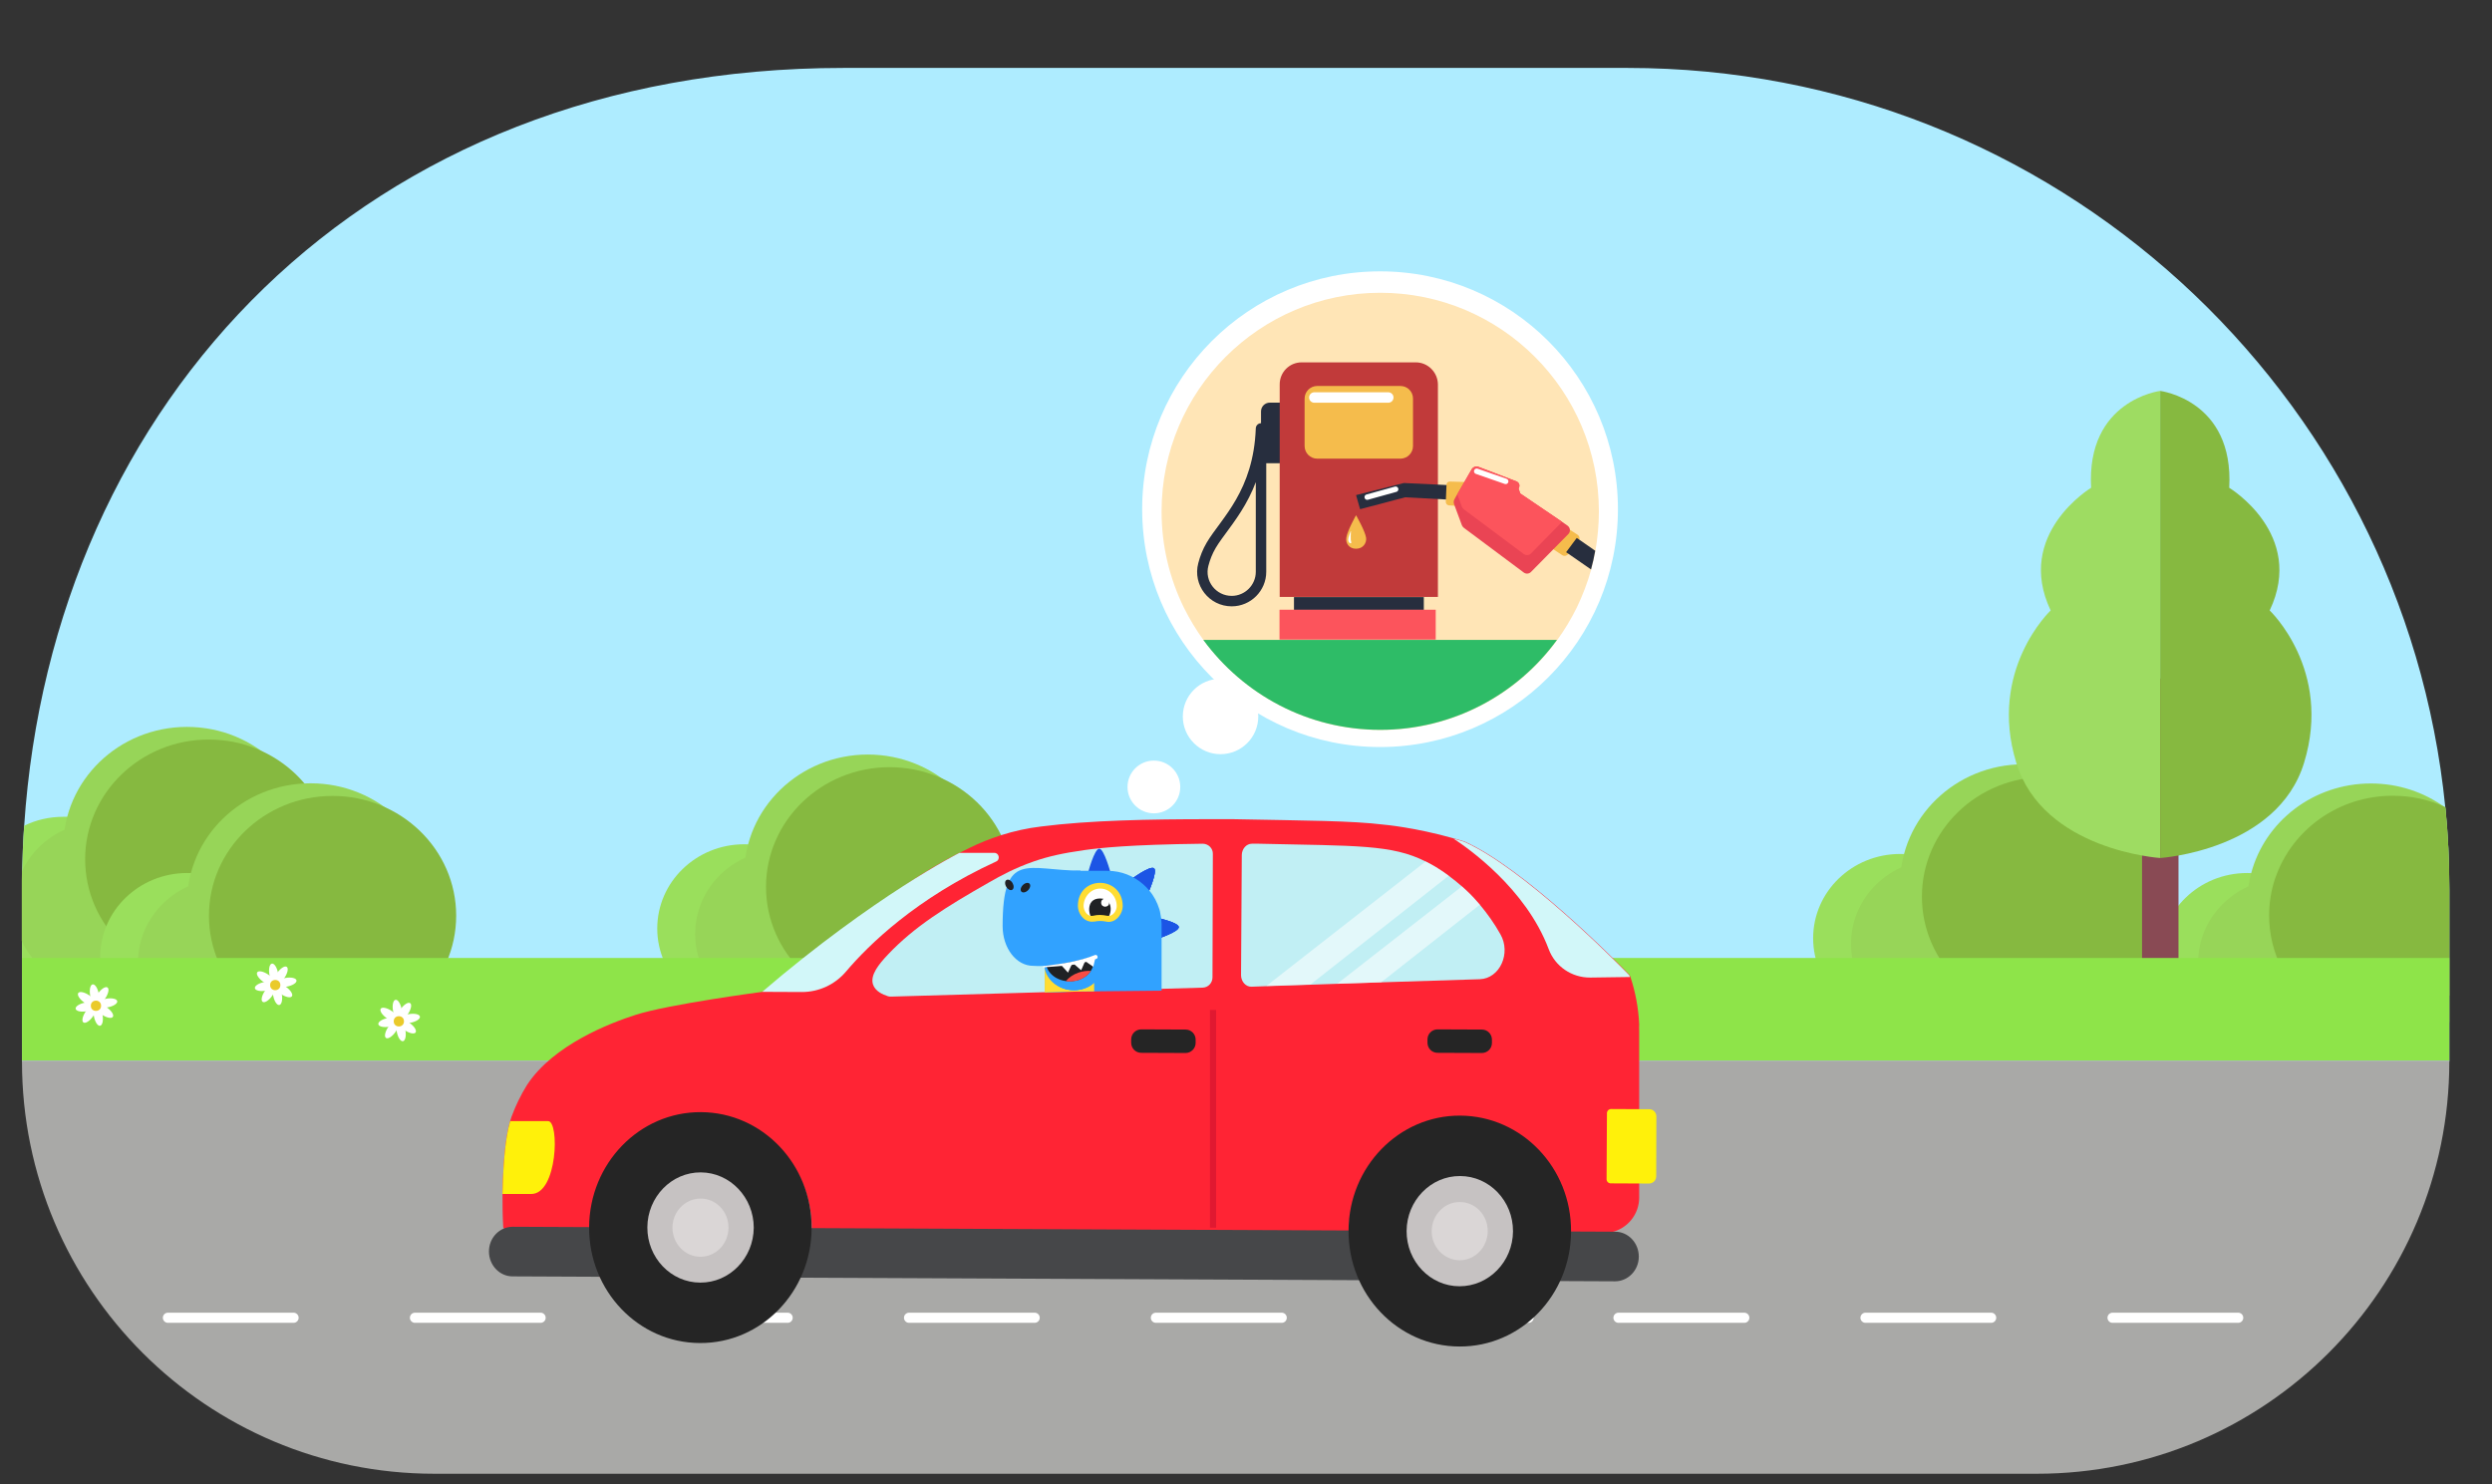 <?xml version="1.0" encoding="utf-8"?>
<!-- Generator: Adobe Illustrator 24.2.0, SVG Export Plug-In . SVG Version: 6.00 Build 0)  -->
<svg version="1.1" id="Layer_1" xmlns="http://www.w3.org/2000/svg" xmlns:xlink="http://www.w3.org/1999/xlink" x="0px" y="0px"
	 viewBox="0 0 1360.8 810.6" style="enable-background:new 0 0 1360.8 810.6;" xml:space="preserve">
<rect x="0" y="0" width="1360.8" height="810.6" fill="#333333" stroke="none"/>
<style type="text/css">
	.st0{fill:#AEECFF;}
	.st1{fill:#9ADF5C;}
	.st2{fill:#97D558;}
	.st3{fill:#86B940;}
	.st4{fill:#894A54;}
	.st5{fill:#9EDC62;}
	.st6{fill:#8EE449;}
	.st7{fill:#A9A9A7;}
	.st8{fill:none;stroke:#FFFFFF;stroke-width:5.545;stroke-linecap:round;stroke-linejoin:round;stroke-miterlimit:10;}
	.st9{fill:#FFFFFF;}
	.st10{fill:#EACA2A;}
	.st11{fill:#FF2434;}
	.st12{fill:none;}
	.st13{fill:#464749;}
	.st14{fill:#C1EFF4;}
	.st15{fill:#252525;}
	.st16{fill:#C6C2C2;}
	.st17{fill:#DAD6D6;}
	.st18{fill:#FFF10A;}
	.st19{fill:#D2F7F9;}
	.st20{fill:none;stroke:#E01931;stroke-width:3.36;stroke-miterlimit:10;}
	.st21{opacity:0.55;fill:#FFFFFF;enable-background:new    ;}
	.st22{clip-path:url(#SVGID_2_);}
	.st23{fill-rule:evenodd;clip-rule:evenodd;fill:#1C55E5;}
	.st24{fill-rule:evenodd;clip-rule:evenodd;fill:#202124;}
	.st25{fill-rule:evenodd;clip-rule:evenodd;fill:#31A2FF;}
	.st26{fill-rule:evenodd;clip-rule:evenodd;fill:#FFDD33;}
	.st27{fill-rule:evenodd;clip-rule:evenodd;fill:#F94C43;}
	.st28{fill-rule:evenodd;clip-rule:evenodd;fill:#FFFFFF;}
	.st29{fill:#FFE5B6;}
	.st30{fill:#2EBC67;}
	.st31{fill:#272E3E;}
	.st32{fill:none;stroke:#272E3E;stroke-width:5.708;stroke-linecap:round;stroke-linejoin:round;stroke-miterlimit:10;}
	.st33{fill:#C13A3A;}
	.st34{fill:#F5BC4C;}
	.st35{fill:none;stroke:#FFFFFF;stroke-width:5.708;stroke-linecap:round;stroke-linejoin:round;stroke-miterlimit:10;}
	.st36{fill:#FC545C;}
	.st37{fill:none;stroke:#FFFFFF;stroke-width:2.988;stroke-linecap:round;stroke-linejoin:round;stroke-miterlimit:10;}
	.st38{fill:#EA4454;}
</style>
<path class="st0" d="M1337.5,485.8v94H12v-94c0-3.3,0-6.6,0.1-9.9c0.2-8.3,0.5-16.6,1.1-24.9c15.4-231.5,185-413.9,447.4-413.9
	h428.2c232.6,0,423.9,177.1,446.5,403.8v0.1C1336.8,455.7,1337.5,470.7,1337.5,485.8z"/>
<g>
	<path class="st1" d="M82.1,492.1c0,10.7-3.8,20.6-10.1,28.4c-0.1,0.1-0.2,0.2-0.3,0.4c-8,9.7-20,16.1-33.5,17.1
		c-1.2,0.1-2.4,0.1-3.6,0.1c-8.2,0-15.9-2-22.6-5.5v-46.8c0-3.3,0-6.6,0.1-9.9c0.2-8.3,0.5-16.6,1.1-24.9c6.4-3.2,13.7-4.9,21.5-4.9
		c0.7,0,1.4,0,2.1,0c4.7,0.2,9.1,1,13.3,2.4c0.6,0.2,1.1,0.4,1.7,0.6C69.5,455.8,82.1,472.5,82.1,492.1z"/>
	<path class="st2" d="M102.8,495c0,12.3-5,23.5-13.1,31.7c-0.9,0.9-1.8,1.7-2.7,2.5c-8.4,7.3-19.5,11.8-31.8,11.8
		c-6,0-11.8-1.1-17.1-3.1c-11.7-4.4-21.1-13-26.2-24v-28.2c0-3.3,0-6.6,0.1-9.9c4.7-9.9,12.9-18,23.1-22.6c4.5-2,9.4-3.4,14.5-4
		c0.7-0.1,1.3-0.1,2-0.2c1.2-0.1,2.4-0.1,3.6-0.1C81.5,449,102.8,469.6,102.8,495z"/>
	<ellipse class="st2" cx="102.1" cy="462.4" rx="67.5" ry="65.4"/>
	<ellipse class="st3" cx="114" cy="469.3" rx="67.5" ry="65.4"/>
</g>
<g>
	<ellipse class="st1" cx="102.2" cy="522.8" rx="47.5" ry="46"/>
	<ellipse class="st2" cx="122.8" cy="525.8" rx="47.5" ry="46"/>
	<ellipse class="st2" cx="169.6" cy="493.2" rx="67.5" ry="65.4"/>
	<ellipse class="st3" cx="181.6" cy="500.1" rx="67.5" ry="65.4"/>
</g>
<g>
	<ellipse class="st1" cx="406.4" cy="507.1" rx="47.5" ry="46"/>
	<ellipse class="st2" cx="427.1" cy="510.1" rx="47.5" ry="46"/>
	<ellipse class="st2" cx="473.9" cy="477.5" rx="67.5" ry="65.4"/>
	<ellipse class="st3" cx="485.8" cy="484.4" rx="67.5" ry="65.4"/>
</g>
<g>
	<ellipse class="st1" cx="1037.6" cy="512.4" rx="47.5" ry="46"/>
	<ellipse class="st2" cx="1058.3" cy="515.4" rx="47.5" ry="46"/>
	<ellipse class="st2" cx="1105.1" cy="482.8" rx="67.5" ry="65.4"/>
	<ellipse class="st3" cx="1117" cy="489.7" rx="67.5" ry="65.4"/>
</g>
<g>
	<ellipse class="st1" cx="1227.1" cy="522.8" rx="47.5" ry="46"/>
	<ellipse class="st2" cx="1247.8" cy="525.8" rx="47.5" ry="46"/>
	<path class="st2" d="M1337.5,485.8v57.9c-11.7,9.3-26.6,14.9-42.9,14.9c-4.2,0-8.3-0.4-12.3-1.1c-5.6-1-10.9-2.6-15.9-4.9
		c-0.7-0.3-1.5-0.6-2.2-1c-22-10.8-37.1-32.9-37.1-58.4c0-3.1,0.2-6.2,0.7-9.1c0.4-2.5,0.8-4.9,1.5-7.2c7.5-28.2,33.9-49,65.4-49
		c15.1,0,29,4.8,40.2,12.9c0.2,0.1,0.3,0.2,0.5,0.4C1336.8,455.7,1337.5,470.7,1337.5,485.8z"/>
	<path class="st3" d="M1337.5,485.8v72.4c-9.3,4.6-19.8,7.2-30.9,7.2c-9.6,0-18.7-1.9-27-5.4c-4.7-2-9.1-4.5-13.2-7.4
		c-0.6-0.4-1.2-0.9-1.8-1.4c-15.5-12-25.5-30.4-25.5-51.2c0-7,1.1-13.7,3.2-20c0.1-0.3,0.2-0.5,0.3-0.8c9-25.9,34.2-44.6,64-44.6
		c10.1,0,19.6,2.1,28.2,6c0.2,0.1,0.3,0.1,0.5,0.2v0.1C1336.8,455.7,1337.5,470.7,1337.5,485.8z"/>
</g>
<g>
	<rect x="1169.7" y="370.6" class="st4" width="19.9" height="162.9"/>
	<g>
		<path class="st5" d="M1179.6,438.7V213.5c0,0-40.4,5-37.7,52.9c0,0-41.9,25.3-22.1,67c0,0-34.3,32.4-18.8,83.1
			c14.6,48,78.6,52.1,78.6,52.1V438.7z"/>
		<path class="st3" d="M1179.6,438.7V213.5c0,0,40.4,5,37.7,52.9c0,0,41.9,25.3,22.1,67c0,0,34.3,32.4,18.8,83.1
			c-14.6,48-78.6,52.1-78.6,52.1V438.7z"/>
	</g>
</g>
<rect x="12" y="523.2" class="st6" width="723.6" height="56.1"/>
<rect x="735.6" y="523.2" class="st6" width="601.9" height="56.1"/>
<path class="st7" d="M1112.3,804.9H237.2C112.8,804.9,12,704.1,12,579.7v-0.4h1325.5v0.4C1337.5,704.1,1236.7,804.9,1112.3,804.9z"
	/>
<g>
	<g>
		<line class="st8" x1="91.7" y1="719.7" x2="160.3" y2="719.7"/>
		<line class="st8" x1="226.6" y1="719.7" x2="295.2" y2="719.7"/>
		<line class="st8" x1="361.5" y1="719.7" x2="430.1" y2="719.7"/>
		<line class="st8" x1="496.4" y1="719.7" x2="565" y2="719.7"/>
		<line class="st8" x1="631.2" y1="719.7" x2="699.9" y2="719.7"/>
		<line class="st8" x1="766.1" y1="719.7" x2="834.7" y2="719.7"/>
	</g>
	<g>
		<line class="st8" x1="883.8" y1="719.7" x2="952.5" y2="719.7"/>
		<line class="st8" x1="1018.7" y1="719.7" x2="1087.3" y2="719.7"/>
		<line class="st8" x1="1153.6" y1="719.7" x2="1222.2" y2="719.7"/>
	</g>
</g>
<g>
	<ellipse transform="matrix(0.984 -0.178 0.178 0.984 -95.691 17.767)" class="st9" cx="51.4" cy="543.4" rx="2.4" ry="5.8"/>
	
		<ellipse transform="matrix(0.57 -0.821 0.821 0.57 -423.084 279.528)" class="st9" cx="55.6" cy="544.2" rx="5.8" ry="2.4"/>
	<ellipse transform="matrix(0.984 -0.178 0.178 0.984 -96.383 19.029)" class="st9" cx="58.1" cy="547.9" rx="5.8" ry="2.4"/>
	<ellipse transform="matrix(0.57 -0.821 0.821 0.57 -429.051 284.2)" class="st9" cx="57.1" cy="552.2" rx="2.4" ry="5.8"/>
	<ellipse transform="matrix(0.984 -0.178 0.178 0.984 -97.648 18.3)" class="st9" cx="53.4" cy="554.6" rx="2.4" ry="5.8"/>
	
		<ellipse transform="matrix(0.57 -0.821 0.821 0.57 -433.798 278.301)" class="st9" cx="49.1" cy="553.8" rx="5.8" ry="2.4"/>
	<ellipse transform="matrix(0.984 -0.178 0.178 0.984 -96.936 17.055)" class="st9" cx="46.8" cy="550" rx="5.8" ry="2.4"/>
	
		<ellipse transform="matrix(0.57 -0.821 0.821 0.57 -427.801 273.709)" class="st9" cx="47.7" cy="545.8" rx="2.4" ry="5.8"/>
	<circle class="st10" cx="52.4" cy="549.3" r="2.8"/>
</g>
<g>
	<ellipse transform="matrix(0.984 -0.178 0.178 0.984 -94.571 47.278)" class="st9" cx="216.8" cy="551.9" rx="2.4" ry="5.8"/>
	
		<ellipse transform="matrix(0.57 -0.821 0.821 0.57 -359.069 419.039)" class="st9" cx="221" cy="552.7" rx="5.8" ry="2.4"/>
	
		<ellipse transform="matrix(0.984 -0.178 0.178 0.984 -95.265 48.521)" class="st9" cx="223.4" cy="556.4" rx="5.8" ry="2.4"/>
	
		<ellipse transform="matrix(0.57 -0.821 0.821 0.57 -364.974 423.642)" class="st9" cx="222.5" cy="560.7" rx="2.4" ry="5.8"/>
	
		<ellipse transform="matrix(0.984 -0.178 0.178 0.984 -96.528 47.811)" class="st9" cx="218.8" cy="563.1" rx="2.4" ry="5.8"/>
	
		<ellipse transform="matrix(0.57 -0.821 0.821 0.57 -369.691 417.69)" class="st9" cx="214.4" cy="562.2" rx="5.8" ry="2.4"/>
	
		<ellipse transform="matrix(0.984 -0.178 0.178 0.984 -95.818 46.547)" class="st9" cx="212.1" cy="558.5" rx="5.8" ry="2.4"/>
	
		<ellipse transform="matrix(0.57 -0.821 0.821 0.57 -363.816 413.14)" class="st9" cx="213" cy="554.3" rx="2.4" ry="5.8"/>
	<circle class="st10" cx="217.8" cy="557.8" r="2.8"/>
</g>
<g>
	
		<ellipse transform="matrix(0.984 -0.178 0.178 0.984 -92.127 34.975)" class="st9" cx="149.3" cy="532.1" rx="2.4" ry="5.8"/>
	
		<ellipse transform="matrix(0.57 -0.821 0.821 0.57 -371.734 355.087)" class="st9" cx="153.5" cy="532.9" rx="5.8" ry="2.4"/>
	<ellipse transform="matrix(0.984 -0.178 0.178 0.984 -92.82 36.236)" class="st9" cx="156" cy="536.6" rx="5.8" ry="2.4"/>
	
		<ellipse transform="matrix(0.57 -0.821 0.821 0.57 -377.731 359.678)" class="st9" cx="154.9" cy="540.9" rx="2.4" ry="5.8"/>
	
		<ellipse transform="matrix(0.984 -0.178 0.178 0.984 -94.085 35.508)" class="st9" cx="151.3" cy="543.3" rx="2.4" ry="5.8"/>
	
		<ellipse transform="matrix(0.57 -0.821 0.821 0.57 -382.447 353.859)" class="st9" cx="147" cy="542.5" rx="5.8" ry="2.4"/>
	
		<ellipse transform="matrix(0.984 -0.178 0.178 0.984 -93.391 34.264)" class="st9" cx="144.7" cy="538.8" rx="5.8" ry="2.4"/>
	
		<ellipse transform="matrix(0.57 -0.821 0.821 0.57 -376.439 349.176)" class="st9" cx="145.5" cy="534.4" rx="2.4" ry="5.8"/>
	<circle class="st10" cx="150.3" cy="538" r="2.8"/>
</g>
<g>
	<polygon class="st9" points="672.5,485.9 637,459.5 545.3,542.6 663.9,539.2 	"/>
	<path class="st11" d="M272.3,678.6c0.2-3.8,4.5-4,5-4.1c0,0-2.5-4.1-2.5-4.2c-0.4-6.7-0.4-12.8-0.4-18.3c0.1-5.6,0.3-10.5,0.6-14.8
		c0.9-13.9,2.4-20.9,3.6-25c0.2-0.8,0.5-1.6,0.7-2.2c2.2-6,5-11.8,8.4-17.3c14.4-22.2,45.9-34.1,59.3-38.4
		c17.9-5.8,69.3-12.6,69.3-12.6c39.9-31.5,71.2-54,86.1-63.6c8.7-5.6,17.8-10.7,27.2-15.1c5.5-2.7,11.1-4.9,16.9-6.8
		c7.2-2.3,14.5-3.9,22-4.8c26.4-3.4,59.8-4,91.7-4c4.5,0,8.9,0,13.3,0c40,0.8,64.3,0.8,82.3,3l0,0c0,0,16.5,1.4,38.1,7.5
		c1.9,0.5,3.8,1.1,5.8,1.7c32.5,14.5,82.5,65,90.2,72.9c0.1,0.3,0.2,0.7,0.4,1c2.8,8.4,4.4,17.1,4.8,25.9c-0.1,0.1,0,3,0,4.3v90.4
		c0,9.1-6.4,17-15.3,18.9c-2.9,7.5-9.1,9.5-24.6,14.3c1.1-4.6,1.6-9.3,1.6-14.1c0-1.4-0.1-2.8-0.1-4.1c-4.5-3.6-7.1-9.1-7.1-14.9
		v-11c-10.1-19.4-29.9-32.5-52.6-32.6c-33.2-0.1-60.3,27.7-60.4,62.1c0,9.3,1.9,14.8,5.4,22.8c-6.1,0.3-9.9,0.5-9.9,0.5l-294.7-1.3
		c3.7-8.1,5.8-13.7,5.9-23.2c0.2-34.5-26.6-62.6-59.9-62.7c-33.2-0.1-60.3,27.7-60.4,62.2c-0.1,9.1,1.8,18.1,5.5,26.4
		c-9.9-0.6-29.3-1.8-32.4-1.9c-4.2-0.1-23.7-3.2-24.4-3.5c-0.7-0.3-1.2-2.3-1.2-2.3S272.1,682.6,272.3,678.6z"/>
	<path class="st12" d="M647.3,533.8c0,3-2.3,5.5-5.3,5.6l-170.1,4.8c-0.6,0-1.1-0.1-1.7-0.2c-2.8-0.9-7-2.8-8.2-6.5
		c-1.6-5.1,3.2-11,8.2-16.3c14.3-15.1,31.3-25.8,55.4-39.5c6.3-3.6,13.8-7.8,24.4-11.4c7.9-2.7,15.4-4.4,27.3-6.1
		c8.6-1.2,24.1-3,64.8-3.5c0,0,0,0,0.1,0c3.1,0.1,5.5,2.6,5.4,5.6L647.3,533.8z"/>
	<path class="st13" d="M894.9,686.3L894.9,686.3c0-7.5-5.8-13.6-12.9-13.6L280,670c-7.2,0-13,6-13,13.5l0,0
		c0,7.5,5.8,13.6,12.9,13.6l602,2.7C889,699.8,894.9,693.8,894.9,686.3z"/>
	<path class="st14" d="M662.1,533.8c0,3-2.3,5.5-5.3,5.6l-170.2,4.9c-0.6,0-1.1,0-1.7-0.2c-2.8-0.9-7-2.7-8.2-6.5
		c-1.6-5.1,3.2-11,8.2-16.3c14.3-15.1,31.3-25.8,55.4-39.5c6.3-3.6,13.8-7.7,24.4-11.4c7.9-2.7,15.4-4.4,27.3-6.1
		c8.6-1.2,24.1-3,64.8-3.5c0,0,0,0,0.1,0c3.1,0.1,5.5,2.6,5.4,5.6L662.1,533.8z"/>
	<path class="st14" d="M678.1,467.1c0-3.5,2.5-6.3,5.5-6.3h3.9c53.5,1.2,72.5,0.4,91,9.7c1.8,0.9,3.6,1.9,5.5,3
		c2.6,1.6,5,3.2,7.1,4.8c2.7,2,5.2,4,7.2,5.8c3.5,3.1,5.9,5.6,6.6,6.4c1.1,1.2,2.2,2.4,3.2,3.6c4.2,5,8,10.4,11.2,16.1
		c6,10.4-0.3,24.2-11.2,24.6l-53.9,1.7l-24,0.8l-14.6,0.5l-24.1,0.8l-8.1,0.3c-3.1,0.1-5.7-2.8-5.7-6.3L678.1,467.1z"/>
	<path class="st15" d="M382.8,607.4c-33.6-0.2-60.9,28-61.1,62.8s26.9,63.2,60.5,63.3c33.6,0.2,60.9-28,61-62.8
		S416.4,607.6,382.8,607.4z"/>
	<path class="st16" d="M382.7,640.3c-16-0.1-29.1,13.4-29.2,30s12.9,30.2,28.9,30.2c16,0.1,29.1-13.4,29.2-30
		C411.6,654,398.7,640.4,382.7,640.3z"/>
	<g>
		<path class="st17" d="M382.6,654.6c-8.5,0-15.3,7.1-15.4,15.8c0,8.8,6.8,15.9,15.2,16c8.5,0,15.3-7,15.4-15.8
			C397.9,661.8,391.1,654.6,382.6,654.6z"/>
	</g>
	<path class="st15" d="M797.4,609.3c-33.5-0.2-60.9,28-61,62.8c-0.2,34.8,26.9,63.2,60.5,63.3c33.6,0.2,60.9-28,61-62.8
		C858.1,637.8,831,609.5,797.4,609.3z"/>
	<path class="st16" d="M797.3,642.3c-16-0.1-29.1,13.4-29.2,30s12.9,30.2,28.9,30.2s29.1-13.4,29.2-30
		C826.3,655.9,813.3,642.3,797.3,642.3z"/>
	<g>
		<path class="st17" d="M797.2,656.5c-8.4-0.1-15.3,7-15.4,15.8s6.8,15.9,15.2,16c8.5,0,15.3-7.1,15.4-15.8
			C812.5,663.7,805.7,656.5,797.2,656.5z"/>
	</g>
	<path class="st18" d="M879.6,646.3L879.6,646.3c-1.3,0-2.3-1-2.3-2.3l0.2-36l0,0c0-1.3,1-2.3,2.3-2.3l20.8,0.1c2.2,0,3.9,1.8,3.9,4
		l-0.1,32.7c0,2.2-1.8,3.9-4,3.9L879.6,646.3L879.6,646.3z"/>
	<path class="st15" d="M652.9,569.6v-1.8c0-3-2.4-5.5-5.5-5.5l-24.2-0.1c-3,0-5.5,2.4-5.5,5.5v1.8c0,3,2.4,5.5,5.5,5.5l24.2,0.1
		C650.4,575.1,652.9,572.6,652.9,569.6z"/>
	<path class="st15" d="M809.2,575.1c3,0,5.5-2.4,5.5-5.5v-1.8c0-3-2.4-5.5-5.5-5.5l-24.2-0.1c-3,0-5.5,2.4-5.5,5.5v1.8l0,0
		c0,3,2.4,5.5,5.5,5.5L809.2,575.1L809.2,575.1z"/>
	<path class="st19" d="M523.9,465.8c0,0-3.1,0,19.1,0c2.6,0,3.3,3.7,1,4.7c-43.8,20.1-69.8,45.7-82,60.1c-6,7.1-14.8,11.2-24.1,11.2
		l-21.7-0.1C477.9,488.9,523.9,465.8,523.9,465.8z"/>
	<path class="st19" d="M890,533.6l-21.6,0.3c-10.1,0.1-19.2-6.1-22.7-15.5c-12.5-33.3-44.4-55.4-52-60.4l5.8,1.7
		c32.5,14.5,82.5,65,90.2,72.9L890,533.6z"/>
	<line class="st20" x1="662.4" y1="551.6" x2="662.4" y2="670.5"/>
	<path class="st21" d="M778.5,470.5c1.8,0.9,3.6,1.9,5.5,3c2.6,1.6,5,3.2,7.1,4.8l-75.5,59.4l-24.1,0.8L778.5,470.5z"/>
	<path class="st21" d="M798.3,484.1c3.5,3.1,5.9,5.6,6.6,6.4c1.1,1.2,2.2,2.4,3.2,3.6l-53.9,42.4l-24,0.8L798.3,484.1z"/>
	<path class="st18" d="M275,637.3c0.9-13.9,2.4-20.9,3.6-25h20.7c6.3,0,5.2,39.8-9.2,39.8h-15.7C274.5,646.4,274.7,641.5,275,637.3z
		"/>
	<line class="st12" x1="606.6" y1="540.9" x2="590.2" y2="541.4"/>
	<g>
		<g>
			<g>
				<defs>
					<path id="SVGID_1_" d="M650,540.9l41.5-123.5l-198.4,18l0,0c-15,8.1-61.5,85.5-64.2,91.6c-2.7,6.1,11.4,18.5,11.4,18.5l149.9-4
						"/>
				</defs>
				<clipPath id="SVGID_2_">
					<use xlink:href="#SVGID_1_"  style="overflow:visible;"/>
				</clipPath>
				<g id="Слой_x0020_1" class="st22">
					<path class="st23" d="M646.9,598.1l-7.1-9.9c0,0,12.5-4.7,14.1-2.6S646.9,598.1,646.9,598.1z"/>
					<path class="st23" d="M626.8,488.2l-9.5-7.7c0,0,10.7-8,12.9-6.3C632.3,475.9,626.8,488.2,626.8,488.2z"/>
					<path class="st23" d="M631.1,513.1l-0.7-12.2c0,0,13.1,2.7,13.3,5.4C643.9,509,631.1,513.1,631.1,513.1L631.1,513.1z"/>
					<path class="st23" d="M626.8,488.2l-9.5-7.7c0,0,10.7-8,12.9-6.3C632.3,475.9,626.8,488.2,626.8,488.2z"/>
					<path class="st23" d="M631.1,513.1l-0.7-12.2c0,0,13.1,2.7,13.3,5.4C643.9,509,631.1,513.1,631.1,513.1L631.1,513.1z"/>
					<path class="st23" d="M626.8,488.2l-9.5-7.7c0,0,10.7-8,12.9-6.3C632.3,475.9,626.8,488.2,626.8,488.2z"/>
					<path class="st23" d="M631.1,513.1l-0.7-12.2c0,0,13.1,2.7,13.3,5.4C643.9,509,631.1,513.1,631.1,513.1L631.1,513.1z"/>
					<path class="st23" d="M681.8,606.7l-9.8,9.5c0,0,16.7,4.5,18.1,2.1C691.4,616.1,681.8,606.7,681.8,606.7z"/>
					<path class="st23" d="M663.1,610.7l-9.9-7.2c0,0,10.4-8.5,12.6-6.9C668,598.1,663.1,610.7,663.1,610.7z"/>
					<path class="st23" d="M682.9,607.4l-12.2-0.1c0,0,3.6-12.9,6.3-12.9C679.6,594.4,682.9,607.4,682.9,607.4z"/>
					<path class="st24" d="M539.4,585.8l2.1-7.1c0,0-8.1-0.2-8.4,1.4C532.7,581.7,539.4,585.8,539.4,585.8z"/>
					<path class="st24" d="M541.8,592l-2.6-7.4c0,0-7.1,4.8-6.5,6.5C533.3,592.9,541.8,592,541.8,592z"/>
					<path class="st24" d="M548,594.1l-6.6-3.1c0,0-1.5,7.9,0,8.6C542.9,600.3,548,594.1,548,594.1z"/>
					<path class="st24" d="M539.4,585.8l2.1-7.1c0,0-8.1-0.2-8.4,1.4C532.7,581.7,539.4,585.8,539.4,585.8z"/>
					<path class="st24" d="M541.8,592l-2.6-7.4c0,0-7.1,4.8-6.5,6.5C533.3,592.9,541.8,592,541.8,592z"/>
					<path class="st24" d="M548,594.1l-6.6-3.1c0,0-1.5,7.9,0,8.6C542.9,600.3,548,594.1,548,594.1z"/>
					<path class="st24" d="M539.4,585.8l2.1-7.1c0,0-8.1-0.2-8.4,1.4C532.7,581.7,539.4,585.8,539.4,585.8z"/>
					<path class="st24" d="M541.8,592l-2.6-7.4c0,0-7.1,4.8-6.5,6.5C533.3,592.9,541.8,592,541.8,592z"/>
					<path class="st24" d="M548,594.1l-6.6-3.1c0,0-1.5,7.9,0,8.6C542.9,600.3,548,594.1,548,594.1z"/>
					<path class="st23" d="M595.1,660.8h-22.5v-51.3c0-7,5.7-12.8,12.8-12.8l0,0c7,0,12.8,5.7,12.8,12.8v48.3
						C598,659.5,596.7,660.8,595.1,660.8L595.1,660.8z"/>
					<path class="st24" d="M567.6,653c2.6-4,7.2-6.7,12.2-6.7c8,0,14.6,6.5,14.6,14.6h-29.2C565.2,657.9,566.1,655.3,567.6,653
						L567.6,653z"/>
					<path class="st23" d="M595.1,660.8h-22.5v-51.3c0-7,5.7-12.8,12.8-12.8l0,0c7,0,12.8,5.7,12.8,12.8v48.3
						C598,659.5,596.7,660.8,595.1,660.8L595.1,660.8z"/>
					<path class="st24" d="M567.6,653c2.6-4,7.2-6.7,12.2-6.7c8,0,14.6,6.5,14.6,14.6h-29.2C565.2,657.9,566.1,655.3,567.6,653
						L567.6,653z"/>
					<path class="st23" d="M579,540.6c0.1,0,0.2,0,0.3,0.1c8.4,2,12.5,11.5,8,19c-9.1,15.3-23.3,26.6-39.6,31.8
						c-10.2,3.3-16-11.1-6.6-16.2c11.2-6.1,21.1-14.9,25-25.7C568.3,543.5,572.7,539.1,579,540.6L579,540.6z"/>
					<path class="st23" d="M606.4,476.5h-12.2c0,0,3.4-13,6.1-13C602.9,463.6,606.4,476.5,606.4,476.5z"/>
					<path class="st25" d="M684.1,610c-11.9,7.5-27.1,15.4-37.6,18.1c0,0,0,0-0.1,0c-0.6,0.2-1.4,0.3-2.1,0.5
						c-5.5,1.3-10.8,2.2-15.8,2.5c-0.4,0-0.9,0.1-1.3,0.1c-0.3,0-0.5,0-0.9,0c-0.2,0-0.5,0-0.8,0c-0.5,0-1,0-1.4,0.1
						c-0.7,0-1.2,0-1.8,0.1c-1.6,0-2.6,0-2.6,0l0,0c-8.7,0-15.9-1.1-21.2-2.3c-1.7-0.4-3.3-0.8-4.6-1.1c-0.2,0-0.3-0.1-0.4-0.1
						c-0.1,0-0.1,0-0.2-0.1c-2-0.5-3.8-1.3-5.5-2.2c-0.3-0.1-0.6-0.3-0.9-0.4c-0.2-0.1-0.4-0.2-0.6-0.3c-0.4-0.2-0.9-0.5-1.3-0.8
						c-0.9-0.5-1.7-1.1-2.5-1.7c0,0-0.1,0-0.1-0.1c-0.4-0.4-1-0.8-1.4-1.2c-5.5-5-9.3-12-10.2-19.9c-0.1-1.1-0.2-2.3-0.2-3.4
						c0-0.3,0-0.7,0-1v-1.1v-5v-9.2v-44.2l0,0v-6.9v-2.9c0,0-0.8-42.2,3.1-45.9c2-1.8,4.2-3.4,6.8-4.4c0.7-0.2,1.3-0.5,2-0.6
						c1.3-0.4,2.7-0.7,4.1-0.9c0.8-0.1,1.4-0.1,2.2-0.1h16c7.5,0,14.3,2.8,19.5,7.4c1.2,1,2.3,2.2,3.3,3.4c2.5,2.9,4.3,6.4,5.5,10.2
						c0.2,0.7,0.4,1.4,0.5,2.2c0.3,1.4,0.5,2.9,0.6,4.4c0.1,0.8,0.1,1.5,0.1,2.3v35.7c0,3.4,0.4,25.9,0.9,29.3
						c2,13.8,10.1,28.4,22.9,33.8c6.8,2.9,14.3,4.2,24,0.2h0.1C685.6,604.2,686.8,608.2,684.1,610z"/>
					<path class="st26" d="M620.3,624.6c-3.9-1.2-7.6-2.9-10.8-5.4c0,0,0,0-0.1,0c0,0-0.1,0-0.1-0.1c-7.2-5.7-11.7-14.6-11.7-24.5
						c0-0.3,0-0.6,0-1v-33.4l-0.2-37.3c-7.5,2.8-16.6,4.4-26.9,4.7v6.6v2.9l0,0l0,0l-0.1,26l0.1,25.4v2.2l0,0v5v1.1c0,0.3,0,0.6,0,1
						c0,9.2,4,17.7,10.4,23.4c0.4,0.4,0.9,0.8,1.4,1.2c0,0,0.1,0,0.1,0.1c0.8,0.7,1.6,1.2,2.5,1.7c0.4,0.3,0.9,0.5,1.3,0.8
						c0.2,0.1,0.4,0.2,0.7,0.3s0.5,0.3,0.9,0.4c1.7,0.9,3.6,1.6,5.5,2.2c0.1,0,0.1,0,0.2,0.1c0.1,0,0.3,0.1,0.4,0.1
						c1.3,0.3,2.8,0.8,4.6,1.1c5.3,1.2,12.6,2.3,21.2,2.3l0,0c0,0,1,0,2.6,0c0.7,0,1.2,0,1.8-0.1c0.4,0,1,0,1.4-0.1
						c0.2,0,0.5,0,0.8,0s0.5,0,0.9,0s0.9,0,1.3-0.1h0.1c5.1-0.4,11.7-1.2,17.8-3c0,0,0,0,0.1,0C634.5,628,625.4,626,620.3,624.6
						L620.3,624.6z"/>
					<ellipse class="st25" cx="586.5" cy="526.3" rx="15.8" ry="14.5"/>
					<path class="st24" d="M598.6,525.2c0,1.8-0.5,3.5-1.5,5c-0.8,1.2-1.8,2.3-3,3.1c-0.1,0.1-0.2,0.1-0.3,0.2
						c-1.7,1.2-3.9,2.1-6.3,2.3c-0.2,0-0.4,0.1-0.8,0.1c-0.4,0-0.8,0-1.2,0c-0.3,0-0.7,0-1,0s-0.8-0.1-1.1-0.1
						c-2-0.2-3.7-0.9-5.2-1.7c-0.1,0-0.1-0.1-0.2-0.1c-3.4-2-5.5-5.2-5.5-8.8c0-6,5.9-10.8,13-10.8
						C592.7,514.5,598.6,519.3,598.6,525.2z"/>
					<path class="st27" d="M597.1,530.3c-0.8,1.2-1.8,2.3-3,3.1c-0.1,0.1-0.2,0.1-0.3,0.2c-1.7,1.2-3.9,2.1-6.3,2.3
						c-0.2,0-0.4,0.1-0.8,0.1c-0.4,0-0.8,0-1.2,0c-0.3,0-0.7,0-1,0s-0.8-0.1-1.1-0.1c1.6-2,4-3.7,6.9-4.7
						C592.6,530.4,594.9,530.1,597.1,530.3L597.1,530.3z"/>
					<path class="st23" d="M630.7,660.8h-22.5v-51.3c0-7,5.7-12.8,12.8-12.8l0,0c7,0,12.8,5.7,12.8,12.8v48.3
						C633.6,659.5,632.3,660.8,630.7,660.8z"/>
					<path class="st24" d="M603.1,653c2.6-4,7.2-6.7,12.2-6.7c8,0,14.6,6.5,14.6,14.6h-29C600.7,657.9,601.6,655.3,603.1,653z"/>
					
						<ellipse transform="matrix(0.707 -0.707 0.707 0.707 -178.779 538.033)" class="st24" cx="560.1" cy="484.8" rx="3.1" ry="2"/>
					<polygon class="st28" points="586.7,525.9 593.4,524.4 591.1,529.7 					"/>
					<polygon class="st28" points="581.6,526.6 587.8,525.7 585.5,530.9 					"/>
					<polygon class="st28" points="592.1,524.8 598,522.5 596.7,528 					"/>
					<path id="mouth" class="st28" d="M570.9,527.5c4.6-0.5,9.2-1.2,13.8-2.1c4.6-1,9-2.1,13.2-3.8l0,0c0.5-0.2,1.2,0,1.4,0.7
						c0.2,0.6,0,1.2-0.7,1.4l0,0c-4.6,1.6-9.1,2.6-13.8,3.4s-9.3,1.3-14,1.6c-0.3,0-0.5-0.2-0.5-0.5
						C570.5,527.7,570.7,527.5,570.9,527.5L570.9,527.5L570.9,527.5z"/>
					<ellipse class="st25" cx="586.5" cy="526.3" rx="15.8" ry="14.5"/>
					<path class="st24" d="M598.6,525.2c0,1.8-0.5,3.5-1.5,5c-0.8,1.2-1.8,2.3-3,3.1c-0.1,0.1-0.2,0.1-0.3,0.2
						c-1.7,1.2-3.9,2.1-6.3,2.3c-0.2,0-0.4,0.1-0.8,0.1c-0.4,0-0.8,0-1.2,0c-0.3,0-0.7,0-1,0s-0.8-0.1-1.1-0.1
						c-2-0.2-3.7-0.9-5.2-1.7c-0.1,0-0.1-0.1-0.2-0.1c-3.4-2-5.5-5.2-5.5-8.8c0-6,5.9-10.8,13-10.8
						C592.7,514.5,598.6,519.3,598.6,525.2z"/>
					<path class="st27" d="M597.1,530.3c-0.8,1.2-1.8,2.3-3,3.1c-0.1,0.1-0.2,0.1-0.3,0.2c-1.7,1.2-3.9,2.1-6.3,2.3
						c-0.2,0-0.4,0.1-0.8,0.1c-0.4,0-0.8,0-1.2,0c-0.3,0-0.7,0-1,0s-0.8-0.1-1.1-0.1c1.6-2,4-3.7,6.9-4.7
						C592.6,530.4,594.9,530.1,597.1,530.3L597.1,530.3z"/>
					<path class="st23" d="M630.7,660.8h-22.5v-51.3c0-7,5.7-12.8,12.8-12.8l0,0c7,0,12.8,5.7,12.8,12.8v48.3
						C633.6,659.5,632.3,660.8,630.7,660.8z"/>
					<path class="st24" d="M603.1,653c2.6-4,7.2-6.7,12.2-6.7c8,0,14.6,6.5,14.6,14.6h-29C600.7,657.9,601.6,655.3,603.1,653z"/>
					
						<ellipse transform="matrix(0.707 -0.707 0.707 0.707 -178.779 538.033)" class="st24" cx="560.1" cy="484.8" rx="3.1" ry="2"/>
					<polygon class="st28" points="586.7,525.9 593.4,524.4 591.1,529.7 					"/>
					<polygon class="st28" points="581.6,526.6 587.8,525.7 585.5,530.9 					"/>
					<polygon class="st28" points="592.1,524.8 598,522.5 596.7,528 					"/>
					<path id="mouth_0" class="st28" d="M570.9,527.5c4.6-0.5,9.2-1.2,13.8-2.1c4.6-1,9-2.1,13.2-3.8l0,0c0.5-0.2,1.2,0,1.4,0.7
						c0.2,0.6,0,1.2-0.7,1.4l0,0c-4.6,1.6-9.1,2.6-13.8,3.4s-9.3,1.3-14,1.6c-0.3,0-0.5-0.2-0.5-0.5
						C570.5,527.7,570.7,527.5,570.9,527.5L570.9,527.5L570.9,527.5z"/>
					<ellipse class="st25" cx="586.3" cy="526.3" rx="16.1" ry="14.5"/>
					<path class="st24" d="M597.2,525.2c0,1.8-0.5,3.5-1.5,5c-0.8,1.2-1.8,2.3-3,3.1c-0.1,0.1-0.2,0.1-0.3,0.2
						c-1.7,1.2-3.9,2.1-6.3,2.3c-0.2,0-0.4,0.1-0.8,0.1c-0.4,0-0.8,0-1.2,0c-0.3,0-0.7,0-1,0s-0.8-0.1-1.1-0.1
						c-2-0.2-3.7-0.9-5.2-1.7c-0.1,0-0.1-0.1-0.2-0.1c-3.4-2-5.5-5.2-5.5-8.8c0-6,5.9-10.8,13-10.8
						C591.4,514.5,597.2,519.3,597.2,525.2L597.2,525.2z"/>
					<path class="st25" d="M603.9,520.2c-14.5,4.8-28.6,8-39.7,7.3c-9.3,0-16.7-9.7-16.7-21.7c0-41.9,13.9-30.3,42.5-30.3
						C589.8,475.5,603.9,520.2,603.9,520.2z"/>
					<path class="st27" d="M595.7,530.3c-0.8,1.2-1.8,2.3-3,3.1c-0.1,0.1-0.2,0.1-0.3,0.2c-1.7,1.2-3.9,2.1-6.3,2.3
						c-0.2,0-0.4,0.1-0.8,0.1c-0.4,0-0.8,0-1.2,0c-0.3,0-0.7,0-1,0s-0.8-0.1-1.1-0.1c1.6-2,4-3.7,6.9-4.7
						C591.3,530.4,593.5,530.1,595.7,530.3z"/>
					<ellipse transform="matrix(0.866 -0.5 0.5 0.866 -167.807 340.347)" class="st24" cx="551.2" cy="483.3" rx="2" ry="3.1"/>
					
						<ellipse transform="matrix(0.707 -0.707 0.707 0.707 -178.779 538.033)" class="st24" cx="560.1" cy="484.8" rx="3.1" ry="2"/>
					<polygon class="st28" points="586,526.1 592.7,524.6 590.4,529.9 					"/>
					<polygon class="st28" points="579.3,526.9 585.6,526 583.2,531.2 					"/>
					<polygon class="st28" points="592.4,524.8 598.3,522.5 597,528 					"/>
					<path id="mouth_1" class="st28" d="M584.7,525.4c4.6-1,9-2.1,13.2-3.8l0,0c0.5-0.2,1.2,0,1.4,0.7s0,1.2-0.7,1.4l0,0
						c-4.6,1.6-9.1,2.6-13.8,3.4c-4.6,0.4-10.1,0.9-14.7,1.2c-0.3,0-0.5,0.3-0.5,0c0.1-0.4,0.3-0.7,0.5-0.7
						C575.1,526.9,579.9,526.4,584.7,525.4L584.7,525.4z"/>
					<path class="st28" d="M605.4,501.2c-0.4,0-0.9,0-1.3-0.1c-1.1-0.2-2.3-0.3-3.5-0.3s-2.4,0.1-3.5,0.3c-0.4,0.1-0.9,0.1-1.3,0.1
						c-0.3,0-0.7,0-0.9-0.1c-3-0.4-5.4-3-5.5-6.2v-0.2c0-6.2,5-11.2,11.2-11.2h0.3c6,0.1,10.8,5.1,10.8,11.1v0.1
						c0,3.1-2.4,5.7-5.5,6.2C606.1,501.2,605.7,501.2,605.4,501.2z"/>
					<path class="st24" d="M606.7,496.8c0,1-0.2,2-0.7,2.7c-0.5,0.1-1.1,0.1-1.6-0.1c-1.2-0.2-2.5-0.4-3.8-0.4s-2.6,0.1-3.8,0.4
						c-0.5,0.1-1.1,0.1-1.6,0.1c-0.4-0.9-0.7-1.7-0.7-2.7c0-3.4,2.7-6.1,6.1-6.1S606.7,493.4,606.7,496.8z"/>
					<circle class="st28" cx="603.5" cy="493" r="2.2"/>
					<path class="st28" d="M605.4,501.2c-0.4,0-0.9,0-1.3-0.1c-1.1-0.2-2.3-0.3-3.5-0.3s-2.4,0.1-3.5,0.3c-0.4,0.1-0.9,0.1-1.3,0.1
						c-0.3,0-0.7,0-0.9-0.1c-3-0.4-5.4-3-5.5-6.2v-0.2c0-6.2,5-11.2,11.2-11.2h0.3c6,0.1,10.8,5.1,10.8,11.1v0.1
						c0,3.1-2.4,5.7-5.5,6.2C606.1,501.2,605.7,501.2,605.4,501.2z"/>
					<path class="st24" d="M606.7,496.8c0,1-0.2,2-0.7,2.7c-0.5,0.1-1.1,0.1-1.6-0.1c-1.2-0.2-2.5-0.4-3.8-0.4s-2.6,0.1-3.8,0.4
						c-0.5,0.1-1.1,0.1-1.6,0.1c-0.4-0.9-0.7-1.7-0.7-2.7c0-3.4,2.7-6.1,6.1-6.1S606.7,493.4,606.7,496.8z"/>
					<circle class="st28" cx="603.5" cy="493" r="2.2"/>
					<path class="st28" d="M605.5,502.6c-0.4,0-0.9,0-1.3-0.1c-1.1-0.2-2.3-0.3-3.5-0.3s-2.4,0.1-3.5,0.3c-0.4,0.1-0.9,0.1-1.3,0.1
						c-0.3,0-0.6,0-0.9-0.1c-3-0.4-5.5-4.4-5.6-7.6v-0.2c0-6.2,5-11.2,11.2-11.2h0.3c6,0.1,10.8,5.1,10.8,11.1v0.1
						c0,3.1-2.3,7.1-5.5,7.6C606.1,502.6,605.8,502.6,605.5,502.6L605.5,502.6z"/>
					<path class="st24" d="M604.2,501.3c-1.2-0.2-2.5-0.4-3.8-0.4s-2.6,0.1-3.8,0.4c-1.7,0.3-4.5-10.6,4.1-10.6
						C609.4,490.7,606.3,502.1,604.2,501.3z"/>
					<circle class="st28" cx="603.5" cy="493" r="2.2"/>
					<path class="st26" d="M600.8,485.3c0.1,0,0.2,0,0.2,0c4.9,0.1,8.8,4.4,8.8,9.5v0.1c0,2.4-1.8,5-4,5.3c-0.2,0-0.4,0-0.6,0
						c-0.3,0-0.6,0-0.9-0.1c-1.1-0.2-2.4-0.4-3.6-0.4c-1.2,0-2.5,0.1-3.6,0.4c-0.3,0.1-0.6,0.1-0.9,0.1c-0.2,0-0.4,0-0.6,0
						c-2.2-0.3-3.8-2.9-3.9-5.3v-0.1C591.8,489.6,595.8,485.3,600.8,485.3L600.8,485.3z M588.6,494.8v0.1l0,0l0,0
						c0.1,3.9,2.9,7.9,6.6,8.4c0.3,0.1,0.7,0.1,1,0.1c0.5,0,1-0.1,1.6-0.1c0.9-0.2,2-0.3,3-0.3s2.1,0.1,3,0.3c0.5,0.1,1,0.2,1.6,0.2
						c0.3,0,0.7,0,1-0.1c3.7-0.5,6.6-4.6,6.7-8.4l0,0l0,0v-0.1C613,478.1,588.6,477.8,588.6,494.8L588.6,494.8z"/>
					<g id="_817338112">
						<path class="st24" d="M576.4,594.4l-1.8-7.6c0,0-7.6,4-7.2,5.8C567.8,594.3,576.4,594.4,576.4,594.4z"/>
						<path class="st24" d="M582.3,597.2l-6.2-3.8c0,0-2.3,7.7-0.9,8.5C576.5,602.7,582.3,597.2,582.3,597.2L582.3,597.2z"/>
						<path class="st24" d="M576.4,594.4l-1.8-7.6c0,0-7.6,4-7.2,5.8C567.8,594.3,576.4,594.4,576.4,594.4z"/>
						<path class="st24" d="M582.3,597.2l-6.2-3.8c0,0-2.3,7.7-0.9,8.5C576.5,602.7,582.3,597.2,582.3,597.2L582.3,597.2z"/>
						<path class="st24" d="M575.5,588.8l2.8-6.8c0,0-8-1.1-8.5,0.5C569.3,584,575.5,588.8,575.5,588.8L575.5,588.8z"/>
						<path class="st24" d="M576.4,594.4l-1.8-7.6c0,0-7.6,4-7.2,5.8C567.8,594.3,576.4,594.4,576.4,594.4z"/>
						<path class="st24" d="M582.3,597.2l-6.2-3.8c0,0-2.3,7.7-0.9,8.5C576.5,602.7,582.3,597.2,582.3,597.2L582.3,597.2z"/>
						<path class="st23" d="M628.1,572.9c-11.3,13.7-27.1,22.7-44.1,25.4c-10.6,1.7-14.1-13.4-4.1-17c12-4.3,22.8-11.8,28.4-21.9
							C617.5,543.1,639.9,558.7,628.1,572.9L628.1,572.9z"/>
					</g>
				</g>
			</g>
		</g>
	</g>
</g>
<g>
	<circle class="st9" cx="666.5" cy="391.3" r="20.6"/>
	<circle class="st9" cx="753.6" cy="278.1" r="129.9"/>
	<circle class="st9" cx="630.1" cy="429.8" r="14.4"/>
	<g>
		<g>
			<path class="st29" d="M873.1,279.3c0,7.3-0.7,14.5-1.9,21.5c-0.6,3.5-1.4,6.9-2.3,10.2c-2,7.3-4.7,14.2-7.9,20.9
				c-3.1,6.2-6.6,12.1-10.7,17.7c-21.7,29.8-56.9,49.1-96.5,49.1s-74.8-19.4-96.6-49.1c-4-5.5-7.6-11.5-10.7-17.7
				c-7.8-15.9-12.2-33.7-12.2-52.6c0-65.9,53.5-119.4,119.4-119.4C819.6,159.9,873.1,213.3,873.1,279.3z"/>
			<path class="st30" d="M850.2,349.5c-21.7,29.8-56.9,49.1-96.5,49.1c-39.7,0-74.8-19.4-96.6-49.1H850.2z"/>
		</g>
		<g>
			<path class="st31" d="M700.4,253h-11.8v-28.3c0-2.7,2.2-4.8,4.8-4.8h7V253L700.4,253z"/>
			<path class="st32" d="M688.6,234v78.3c0,8.8-7.2,16-16,16l0,0c-10.5,0-18.2-9.9-15.5-20c0.9-3.5,2.3-7.1,4.3-10.5
				C669.2,284.7,687.3,269.3,688.6,234z"/>
			<path class="st33" d="M773.1,197.9h-62.3c-6.7,0-12,5.4-12,12V326h86.4V209.9C785.1,203.3,779.7,197.9,773.1,197.9z"/>
			<path class="st34" d="M764.7,210.8h-45.4c-3.8,0-6.9,3.1-6.9,6.9v25.9c0,3.8,3.1,6.9,6.9,6.9h45.4c3.8,0,6.9-3.1,6.9-6.9v-25.9
				C771.6,213.8,768.5,210.8,764.7,210.8z"/>
			<line class="st35" x1="717.7" y1="217.1" x2="758.1" y2="217.1"/>
			<rect x="706.6" y="326.1" class="st31" width="70.9" height="7"/>
			<rect x="698.7" y="333" class="st36" width="85.3" height="16.3"/>
		</g>
		<g>
			<path class="st34" d="M847,299.2l6.1,4c1,0.7,2.4,0.4,3.2-0.5l5.7-7.2c0.9-1.1,0.6-2.7-0.6-3.5l-5.6-3.6L847,299.2z"/>
			<path class="st31" d="M871.1,300.8c-0.6,3.5-1.4,6.9-2.3,10.2l-12.4-8.6l-1.2-0.8l5.8-7.8l1.2,0.8L871.1,300.8z"/>
			<polygon class="st31" points="740.5,270.4 742.7,278.1 767.3,271.6 791.6,272.9 792.1,265 766.6,263.8 			"/>
			<line class="st37" x1="746.6" y1="271.5" x2="762.1" y2="267.2"/>
			<path class="st34" d="M789.9,264.7l-0.4,9.4c0,1,0.7,1.8,1.7,1.9l8.6,0.6l2-13.3l-10-0.3C790.7,262.9,789.9,263.7,789.9,264.7z"
				/>
			<path class="st38" d="M856.5,291.6L836,312.4c-1,1-2.7,1.2-3.9,0.3l-32.7-24.4c-0.5-0.4-0.9-0.9-1.1-1.4l-4.3-11.6
				c-0.3-0.9-0.2-1.8,0.2-2.6c0.4-0.7,0.9-1.6,1.5-2.7c2.4-4.1,6-10.4,7.9-13.7c0.8-1.3,2.4-1.9,3.8-1.3l20.6,7.9
				c1.3,0.5,2,1.9,1.5,3.2l-0.3,0.8l0.9,2.6L853,285l3,2.1C857.5,288.2,857.7,290.3,856.5,291.6z"/>
			<path class="st36" d="M853,285l-17,17.3c-1,1-2.7,1.2-3.9,0.3l-32.7-24.4c-0.5-0.4-0.9-0.9-1.1-1.4l-2.5-6.8
				c2.4-4.1,6-10.4,7.9-13.7c0.8-1.3,2.4-1.9,3.8-1.3l20.6,7.9c1.3,0.5,2,1.9,1.5,3.2l-0.3,0.8l0.9,2.6L853,285z"/>
			<line class="st37" x1="806.4" y1="257.4" x2="822.2" y2="262.9"/>
			<g>
				<path class="st34" d="M746,293.8c-0.5-3.7-5.5-12.4-5.5-12.4s-4.7,8.3-5.3,12.2c-0.5,3,1.4,6.1,5.3,6.1S746.3,296.5,746,293.8z"
					/>
				<path class="st9" d="M737.7,290.2c0-0.1-0.2-0.1-0.2,0c-0.3,0.8-1.3,3.5-1.3,4.5c0,1.2,0.7,2.1,1.4,2c0.6,0,0.1-1,0-1.9
					C737.5,294.1,737.6,291.5,737.7,290.2L737.7,290.2z"/>
			</g>
		</g>
	</g>
</g>
</svg>
